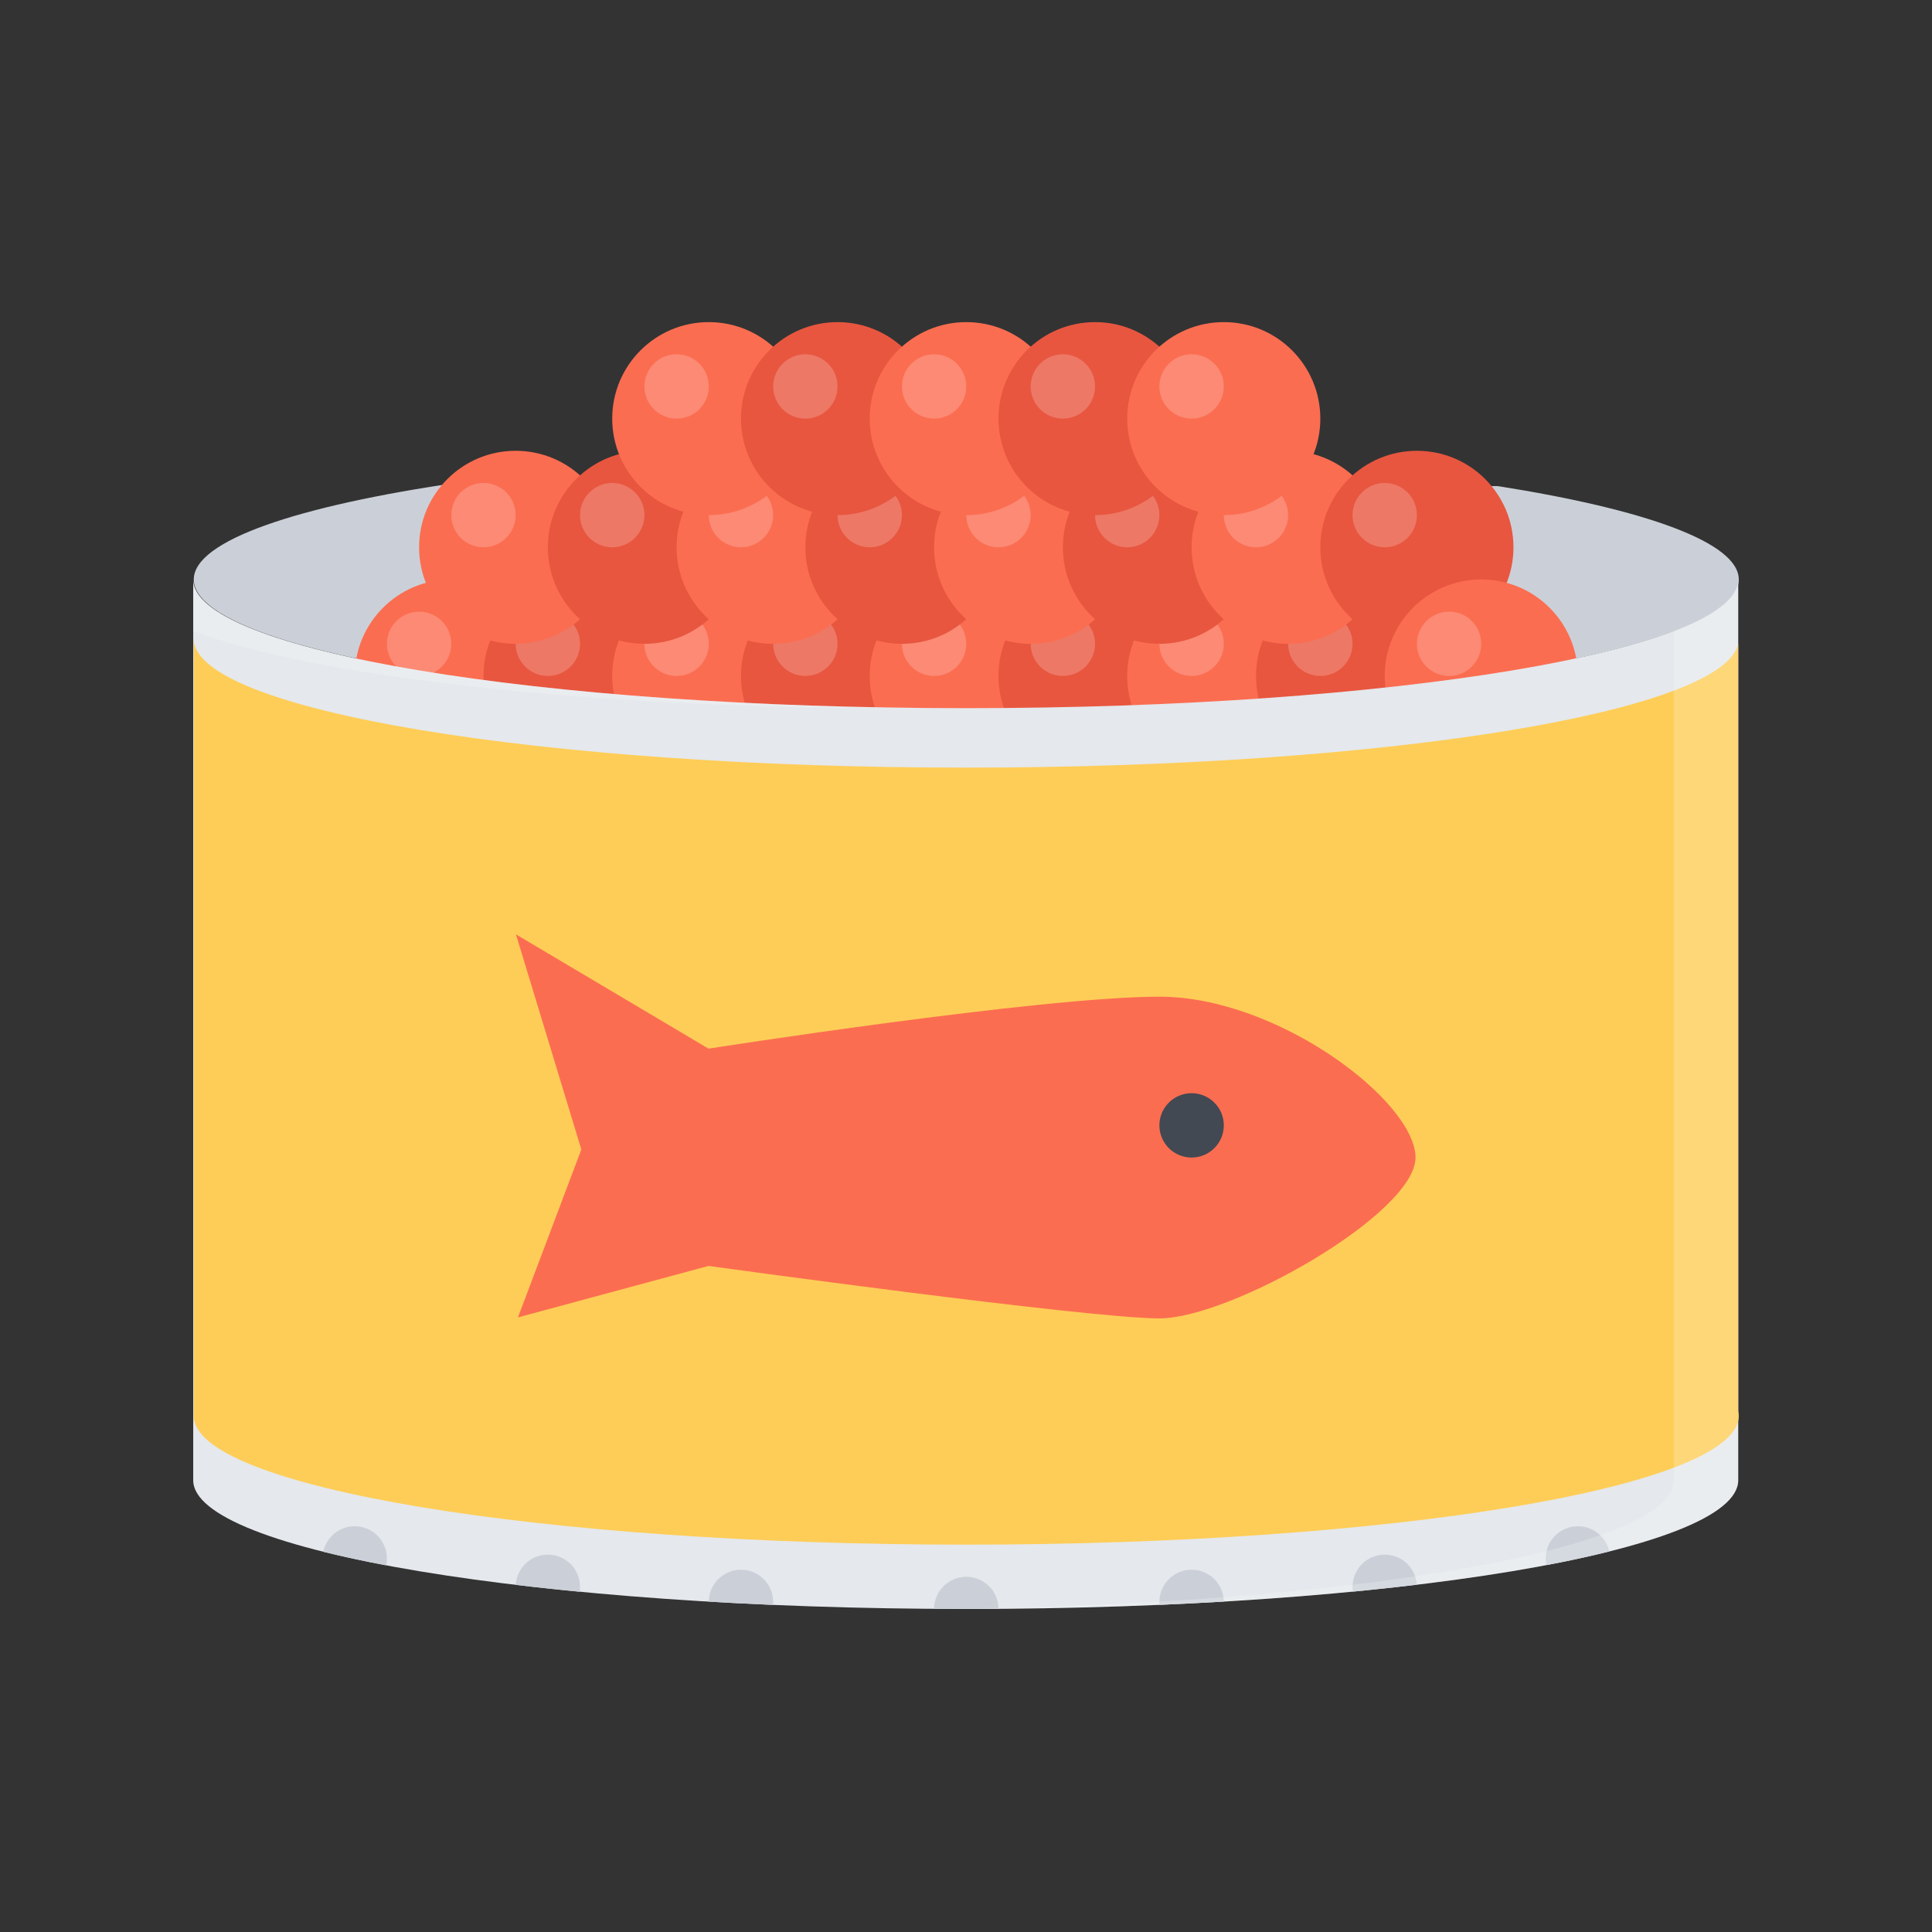 <svg xmlns="http://www.w3.org/2000/svg" xmlns:xlink="http://www.w3.org/1999/xlink" width="1080" zoomAndPan="magnify" viewBox="0 0 810 810" height="1080" preserveAspectRatio="xMidYMid meet" version="1.0"><rect x="0" y="0" width="810" height="810" fill="#333333" stroke="none"/><defs><filter x="0%" y="0%" width="100%" height="100%" id="4507e3dd83"><feColorMatrix values="0 0 0 0 1 0 0 0 0 1 0 0 0 0 1 0 0 0 1 0" color-interpolation-filters="sRGB"/></filter><clipPath id="10a86c35ea"><path d="M 81 242 L 729 242 L 729 674.863 L 81 674.863 Z M 81 242 " clip-rule="nonzero"/></clipPath><clipPath id="c9a701d848"><path d="M 391 661 L 419 661 L 419 674.863 L 391 674.863 Z M 391 661 " clip-rule="nonzero"/></clipPath><clipPath id="f397efb8eb"><path d="M 81 242 L 729 242 L 729 674.863 L 81 674.863 Z M 81 242 " clip-rule="nonzero"/></clipPath><mask id="e502460e04"><g filter="url(#4507e3dd83)"><rect x="-81" width="972" fill="#000000" y="-81" height="972" fill-opacity="0.2"/></g></mask><clipPath id="4d6f7c3626"><path d="M 0 0.879 L 311 0.879 L 311 55 L 0 55 Z M 0 0.879 " clip-rule="nonzero"/></clipPath><clipPath id="74d57c64bd"><path d="M 310 0.879 L 648 0.879 L 648 432.863 L 310 432.863 Z M 310 0.879 " clip-rule="nonzero"/></clipPath><clipPath id="bce2733494"><rect x="0" width="648" y="0" height="433"/></clipPath></defs><path fill="#cbd0d8" d="M 628.023 203.809 L 192.824 202.211 C 124.473 212.09 81.242 226.68 81.242 242.945 C 81.242 272.742 226.254 296.902 405.117 296.902 C 584.004 296.902 728.992 272.742 728.992 242.945 C 728.992 227.539 690.215 213.633 628.023 203.809 Z M 628.023 203.809 " fill-opacity="1" fill-rule="nonzero"/><path fill="#fb6d51" d="M 229.684 283.402 C 229.684 305.758 211.562 323.871 189.207 323.871 C 166.852 323.871 148.727 305.758 148.727 283.402 C 148.727 261.059 166.852 242.945 189.207 242.945 C 211.562 242.945 229.684 261.059 229.684 283.402 Z M 229.684 283.402 " fill-opacity="1" fill-rule="nonzero"/><path fill="#ffffff" d="M 189.207 269.926 C 189.207 277.367 183.164 283.402 175.711 283.402 C 168.262 283.402 162.211 277.367 162.211 269.926 C 162.211 262.473 168.262 256.434 175.711 256.434 C 183.164 256.434 189.207 262.473 189.207 269.926 Z M 189.207 269.926 " fill-opacity="0.2" fill-rule="nonzero"/><path fill="#e8563f" d="M 283.672 283.402 C 283.672 305.758 265.547 323.871 243.18 323.871 C 220.824 323.871 202.703 305.758 202.703 283.402 C 202.703 261.059 220.824 242.945 243.18 242.945 C 265.547 242.945 283.672 261.059 283.672 283.402 Z M 283.672 283.402 " fill-opacity="1" fill-rule="nonzero"/><path fill="#ffffff" d="M 243.18 269.926 C 243.18 277.367 237.141 283.402 229.684 283.402 C 222.238 283.402 216.199 277.367 216.199 269.926 C 216.199 262.473 222.238 256.434 229.684 256.434 C 237.141 256.434 243.18 262.473 243.18 269.926 Z M 243.18 269.926 " fill-opacity="0.2" fill-rule="nonzero"/><path fill="#fb6d51" d="M 337.645 283.402 C 337.645 305.758 319.523 323.871 297.168 323.871 C 274.801 323.871 256.676 305.758 256.676 283.402 C 256.676 261.059 274.801 242.945 297.168 242.945 C 319.523 242.945 337.645 261.059 337.645 283.402 Z M 337.645 283.402 " fill-opacity="1" fill-rule="nonzero"/><path fill="#ffffff" d="M 297.168 269.926 C 297.168 277.367 291.125 283.402 283.668 283.402 C 276.215 283.402 270.172 277.367 270.172 269.926 C 270.172 262.473 276.215 256.434 283.668 256.434 C 291.125 256.434 297.168 262.473 297.168 269.926 Z M 297.168 269.926 " fill-opacity="0.2" fill-rule="nonzero"/><path fill="#e8563f" d="M 391.621 283.402 C 391.621 305.758 373.5 323.871 351.145 323.871 C 328.789 323.871 310.652 305.758 310.652 283.402 C 310.652 261.059 328.789 242.945 351.145 242.945 C 373.5 242.945 391.621 261.059 391.621 283.402 Z M 391.621 283.402 " fill-opacity="1" fill-rule="nonzero"/><path fill="#ffffff" d="M 351.145 269.926 C 351.145 277.367 345.102 283.402 337.645 283.402 C 330.191 283.402 324.148 277.367 324.148 269.926 C 324.148 262.473 330.191 256.434 337.645 256.434 C 345.102 256.434 351.145 262.473 351.145 269.926 Z M 351.145 269.926 " fill-opacity="0.2" fill-rule="nonzero"/><path fill="#fb6d51" d="M 445.617 283.402 C 445.617 305.758 427.484 323.871 405.117 323.871 C 382.762 323.871 364.641 305.758 364.641 283.402 C 364.641 261.059 382.762 242.945 405.117 242.945 C 427.484 242.945 445.617 261.059 445.617 283.402 Z M 445.617 283.402 " fill-opacity="1" fill-rule="nonzero"/><path fill="#ffffff" d="M 405.117 269.926 C 405.117 277.367 399.078 283.402 391.621 283.402 C 384.18 283.402 378.137 277.367 378.137 269.926 C 378.137 262.473 384.176 256.434 391.621 256.434 C 399.078 256.434 405.117 262.473 405.117 269.926 Z M 405.117 269.926 " fill-opacity="0.2" fill-rule="nonzero"/><path fill="#e8563f" d="M 499.582 283.402 C 499.582 305.758 481.449 323.871 459.105 323.871 C 436.738 323.871 418.617 305.758 418.617 283.402 C 418.617 261.059 436.738 242.945 459.105 242.945 C 481.449 242.945 499.582 261.059 499.582 283.402 Z M 499.582 283.402 " fill-opacity="1" fill-rule="nonzero"/><path fill="#ffffff" d="M 459.105 269.926 C 459.105 277.367 453.055 283.402 445.617 283.402 C 438.145 283.402 432.109 277.367 432.109 269.926 C 432.109 262.473 438.145 256.434 445.617 256.434 C 453.055 256.434 459.105 262.473 459.105 269.926 Z M 459.105 269.926 " fill-opacity="0.2" fill-rule="nonzero"/><path fill="#fb6d51" d="M 553.551 283.402 C 553.551 305.758 535.434 323.871 513.09 323.871 C 490.723 323.871 472.59 305.758 472.59 283.402 C 472.59 261.059 490.723 242.945 513.09 242.945 C 535.438 242.945 553.551 261.059 553.551 283.402 Z M 553.551 283.402 " fill-opacity="1" fill-rule="nonzero"/><path fill="#ffffff" d="M 513.09 269.926 C 513.09 277.367 507.039 283.402 499.582 283.402 C 492.129 283.402 486.078 277.367 486.078 269.926 C 486.078 262.473 492.129 256.434 499.582 256.434 C 507.039 256.434 513.09 262.473 513.09 269.926 Z M 513.09 269.926 " fill-opacity="0.2" fill-rule="nonzero"/><path fill="#e8563f" d="M 607.535 283.402 C 607.535 305.758 589.422 323.871 567.055 323.871 C 544.691 323.871 526.578 305.758 526.578 283.402 C 526.578 261.059 544.691 242.945 567.055 242.945 C 589.422 242.945 607.535 261.059 607.535 283.402 Z M 607.535 283.402 " fill-opacity="1" fill-rule="nonzero"/><path fill="#ffffff" d="M 567.055 269.926 C 567.055 277.367 561.023 283.402 553.551 283.402 C 546.113 283.402 540.062 277.367 540.062 269.926 C 540.062 262.473 546.113 256.434 553.551 256.434 C 561.023 256.434 567.055 262.473 567.055 269.926 Z M 567.055 269.926 " fill-opacity="0.2" fill-rule="nonzero"/><path fill="#fb6d51" d="M 256.676 229.453 C 256.676 251.809 238.555 269.926 216.199 269.926 C 193.832 269.926 175.707 251.809 175.707 229.453 C 175.707 207.109 193.832 188.996 216.199 188.996 C 238.555 188.996 256.676 207.109 256.676 229.453 Z M 256.676 229.453 " fill-opacity="1" fill-rule="nonzero"/><path fill="#ffffff" d="M 216.199 215.965 C 216.199 223.418 210.156 229.457 202.703 229.457 C 195.246 229.457 189.203 223.418 189.203 215.965 C 189.203 208.523 195.246 202.484 202.703 202.484 C 210.156 202.484 216.199 208.523 216.199 215.965 Z M 216.199 215.965 " fill-opacity="0.2" fill-rule="nonzero"/><path fill="#e8563f" d="M 310.652 229.453 C 310.652 251.809 292.531 269.926 270.176 269.926 C 247.816 269.926 229.684 251.809 229.684 229.453 C 229.684 207.109 247.816 188.996 270.176 188.996 C 292.531 188.996 310.652 207.109 310.652 229.453 Z M 310.652 229.453 " fill-opacity="1" fill-rule="nonzero"/><path fill="#ffffff" d="M 270.176 215.965 C 270.176 223.418 264.133 229.457 256.676 229.457 C 249.23 229.457 243.18 223.418 243.18 215.965 C 243.18 208.523 249.23 202.484 256.676 202.484 C 264.133 202.484 270.176 208.523 270.176 215.965 Z M 270.176 215.965 " fill-opacity="0.2" fill-rule="nonzero"/><path fill="#fb6d51" d="M 364.641 229.453 C 364.641 251.809 346.516 269.926 324.148 269.926 C 301.793 269.926 283.672 251.809 283.672 229.453 C 283.672 207.109 301.793 188.996 324.148 188.996 C 346.516 188.996 364.641 207.109 364.641 229.453 Z M 364.641 229.453 " fill-opacity="1" fill-rule="nonzero"/><path fill="#ffffff" d="M 324.148 215.965 C 324.148 223.418 318.109 229.457 310.652 229.457 C 303.207 229.457 297.168 223.418 297.168 215.965 C 297.168 208.523 303.207 202.484 310.652 202.484 C 318.109 202.484 324.148 208.523 324.148 215.965 Z M 324.148 215.965 " fill-opacity="0.2" fill-rule="nonzero"/><path fill="#e8563f" d="M 418.617 229.453 C 418.617 251.809 400.492 269.926 378.137 269.926 C 355.77 269.926 337.645 251.809 337.645 229.453 C 337.645 207.109 355.77 188.996 378.137 188.996 C 400.492 188.996 418.617 207.109 418.617 229.453 Z M 418.617 229.453 " fill-opacity="1" fill-rule="nonzero"/><path fill="#ffffff" d="M 378.137 215.965 C 378.137 223.418 372.094 229.457 364.641 229.457 C 357.184 229.457 351.145 223.418 351.145 215.965 C 351.145 208.523 357.184 202.484 364.641 202.484 C 372.094 202.484 378.137 208.523 378.137 215.965 Z M 378.137 215.965 " fill-opacity="0.2" fill-rule="nonzero"/><path fill="#fb6d51" d="M 472.59 229.453 C 472.59 251.809 454.477 269.926 432.109 269.926 C 409.758 269.926 391.621 251.809 391.621 229.453 C 391.621 207.109 409.758 188.996 432.109 188.996 C 454.477 188.996 472.59 207.109 472.59 229.453 Z M 472.59 229.453 " fill-opacity="1" fill-rule="nonzero"/><path fill="#ffffff" d="M 432.109 215.965 C 432.109 223.418 426.078 229.457 418.617 229.457 C 411.16 229.457 405.117 223.418 405.117 215.965 C 405.117 208.523 411.16 202.484 418.617 202.484 C 426.078 202.484 432.109 208.523 432.109 215.965 Z M 432.109 215.965 " fill-opacity="0.2" fill-rule="nonzero"/><path fill="#e8563f" d="M 526.578 229.453 C 526.578 251.809 508.445 269.926 486.078 269.926 C 463.734 269.926 445.617 251.809 445.617 229.453 C 445.617 207.109 463.73 188.996 486.078 188.996 C 508.441 188.996 526.578 207.109 526.578 229.453 Z M 526.578 229.453 " fill-opacity="1" fill-rule="nonzero"/><path fill="#ffffff" d="M 486.078 215.965 C 486.078 223.418 480.047 229.457 472.594 229.457 C 465.156 229.457 459.105 223.418 459.105 215.965 C 459.105 208.523 465.156 202.484 472.594 202.484 C 480.047 202.484 486.078 208.523 486.078 215.965 Z M 486.078 215.965 " fill-opacity="0.2" fill-rule="nonzero"/><path fill="#fb6d51" d="M 580.562 229.453 C 580.562 251.809 562.43 269.926 540.062 269.926 C 517.719 269.926 499.586 251.809 499.586 229.453 C 499.586 207.109 517.719 188.996 540.062 188.996 C 562.43 188.996 580.562 207.109 580.562 229.453 Z M 580.562 229.453 " fill-opacity="1" fill-rule="nonzero"/><path fill="#ffffff" d="M 540.062 215.965 C 540.062 223.418 534.012 229.457 526.578 229.457 C 519.121 229.457 513.094 223.418 513.094 215.965 C 513.094 208.523 519.121 202.484 526.578 202.484 C 534.012 202.484 540.062 208.523 540.062 215.965 Z M 540.062 215.965 " fill-opacity="0.2" fill-rule="nonzero"/><path fill="#fb6d51" d="M 337.645 175.508 C 337.645 197.852 319.523 215.965 297.168 215.965 C 274.801 215.965 256.676 197.852 256.676 175.508 C 256.676 153.16 274.801 135.047 297.168 135.047 C 319.523 135.047 337.645 153.16 337.645 175.508 Z M 337.645 175.508 " fill-opacity="1" fill-rule="nonzero"/><path fill="#ffffff" d="M 297.168 162.016 C 297.168 169.469 291.125 175.508 283.668 175.508 C 276.215 175.508 270.172 169.469 270.172 162.016 C 270.172 154.574 276.215 148.527 283.668 148.527 C 291.125 148.527 297.168 154.574 297.168 162.016 Z M 297.168 162.016 " fill-opacity="0.2" fill-rule="nonzero"/><path fill="#e8563f" d="M 391.621 175.508 C 391.621 197.852 373.5 215.965 351.145 215.965 C 328.789 215.965 310.652 197.852 310.652 175.508 C 310.652 153.16 328.789 135.047 351.145 135.047 C 373.5 135.047 391.621 153.16 391.621 175.508 Z M 391.621 175.508 " fill-opacity="1" fill-rule="nonzero"/><path fill="#ffffff" d="M 351.145 162.016 C 351.145 169.469 345.102 175.508 337.645 175.508 C 330.191 175.508 324.148 169.469 324.148 162.016 C 324.148 154.574 330.191 148.527 337.645 148.527 C 345.102 148.527 351.145 154.574 351.145 162.016 Z M 351.145 162.016 " fill-opacity="0.2" fill-rule="nonzero"/><path fill="#fb6d51" d="M 445.617 175.508 C 445.617 197.852 427.484 215.965 405.117 215.965 C 382.762 215.965 364.641 197.852 364.641 175.508 C 364.641 153.16 382.762 135.047 405.117 135.047 C 427.484 135.047 445.617 153.16 445.617 175.508 Z M 445.617 175.508 " fill-opacity="1" fill-rule="nonzero"/><path fill="#ffffff" d="M 405.117 162.016 C 405.117 169.469 399.078 175.508 391.621 175.508 C 384.18 175.508 378.137 169.469 378.137 162.016 C 378.137 154.574 384.176 148.527 391.621 148.527 C 399.078 148.527 405.117 154.574 405.117 162.016 Z M 405.117 162.016 " fill-opacity="0.2" fill-rule="nonzero"/><path fill="#e8563f" d="M 499.582 175.508 C 499.582 197.852 481.449 215.965 459.105 215.965 C 436.738 215.965 418.617 197.852 418.617 175.508 C 418.617 153.16 436.738 135.047 459.105 135.047 C 481.449 135.047 499.582 153.16 499.582 175.508 Z M 499.582 175.508 " fill-opacity="1" fill-rule="nonzero"/><path fill="#ffffff" d="M 459.105 162.016 C 459.105 169.469 453.055 175.508 445.617 175.508 C 438.145 175.508 432.109 169.469 432.109 162.016 C 432.109 154.574 438.145 148.527 445.617 148.527 C 453.055 148.527 459.105 154.574 459.105 162.016 Z M 459.105 162.016 " fill-opacity="0.2" fill-rule="nonzero"/><path fill="#fb6d51" d="M 553.551 175.508 C 553.551 197.852 535.434 215.965 513.09 215.965 C 490.723 215.965 472.59 197.852 472.59 175.508 C 472.59 153.16 490.723 135.047 513.09 135.047 C 535.438 135.047 553.551 153.16 553.551 175.508 Z M 553.551 175.508 " fill-opacity="1" fill-rule="nonzero"/><path fill="#ffffff" d="M 513.09 162.016 C 513.09 169.469 507.039 175.508 499.582 175.508 C 492.129 175.508 486.078 169.469 486.078 162.016 C 486.078 154.574 492.129 148.527 499.582 148.527 C 507.039 148.527 513.09 154.574 513.09 162.016 Z M 513.09 162.016 " fill-opacity="0.2" fill-rule="nonzero"/><path fill="#e8563f" d="M 634.527 229.453 C 634.527 251.809 616.395 269.926 594.051 269.926 C 571.684 269.926 553.551 251.809 553.551 229.453 C 553.551 207.109 571.684 188.996 594.051 188.996 C 616.395 188.996 634.527 207.109 634.527 229.453 Z M 634.527 229.453 " fill-opacity="1" fill-rule="nonzero"/><path fill="#ffffff" d="M 594.051 215.965 C 594.051 223.418 587.996 229.457 580.562 229.457 C 573.086 229.457 567.055 223.418 567.055 215.965 C 567.055 208.523 573.086 202.484 580.562 202.484 C 587.996 202.484 594.051 208.523 594.051 215.965 Z M 594.051 215.965 " fill-opacity="0.2" fill-rule="nonzero"/><path fill="#fb6d51" d="M 661.523 283.402 C 661.523 305.758 643.41 323.871 621.023 323.871 C 598.676 323.871 580.562 305.758 580.562 283.402 C 580.562 261.059 598.676 242.945 621.023 242.945 C 643.41 242.945 661.523 261.059 661.523 283.402 Z M 661.523 283.402 " fill-opacity="1" fill-rule="nonzero"/><path fill="#ffffff" d="M 621.023 269.926 C 621.023 277.367 614.992 283.402 607.535 283.402 C 600.102 283.402 594.051 277.367 594.051 269.926 C 594.051 262.473 600.102 256.434 607.535 256.434 C 614.992 256.434 621.023 262.473 621.023 269.926 Z M 621.023 269.926 " fill-opacity="0.2" fill-rule="nonzero"/><g clip-path="url(#10a86c35ea)"><path fill="#e5e8ec" d="M 404.883 296.902 C 226.008 296.902 81.008 272.742 81.008 242.945 L 81.008 620.598 C 81.008 650.402 226.008 674.555 404.883 674.555 C 583.746 674.555 728.754 650.402 728.754 620.598 L 728.754 242.945 C 728.758 272.742 583.746 296.902 404.883 296.902 Z M 404.883 296.902 " fill-opacity="1" fill-rule="nonzero"/></g><g clip-path="url(#c9a701d848)"><path fill="#cbd0d8" d="M 391.633 674.516 C 396.023 674.555 400.441 674.555 404.883 674.555 C 409.48 674.555 414.059 674.555 418.617 674.516 C 418.586 667.086 412.555 661.078 405.121 661.078 C 397.684 661.078 391.652 667.086 391.633 674.516 Z M 391.633 674.516 " fill-opacity="1" fill-rule="nonzero"/></g><path fill="#cbd0d8" d="M 499.582 658.113 C 492.129 658.113 486.078 664.16 486.078 671.613 C 486.078 672.027 486.117 672.441 486.156 672.855 C 495.293 672.461 504.27 671.984 513.07 671.473 C 513.012 664.082 507 658.113 499.582 658.113 Z M 499.582 658.113 " fill-opacity="1" fill-rule="nonzero"/><path fill="#cbd0d8" d="M 580.562 651.785 C 573.086 651.785 567.055 657.836 567.055 665.285 C 567.055 665.98 567.113 666.648 567.234 667.305 C 576.449 666.414 585.387 665.445 594.008 664.398 C 593.535 657.359 587.723 651.785 580.562 651.785 Z M 580.562 651.785 " fill-opacity="1" fill-rule="nonzero"/><path fill="#cbd0d8" d="M 661.523 639.887 C 654.066 639.887 648.035 645.938 648.035 653.367 C 648.035 654.355 648.133 655.285 648.312 656.195 C 657.844 654.395 666.664 652.457 674.691 650.461 C 673.348 644.414 667.969 639.887 661.523 639.887 Z M 661.523 639.887 " fill-opacity="1" fill-rule="nonzero"/><path fill="#cbd0d8" d="M 310.652 658.113 C 303.238 658.113 297.227 664.121 297.168 671.512 C 305.977 672.027 314.957 672.48 324.09 672.855 C 324.129 672.461 324.152 672.027 324.152 671.613 C 324.148 664.16 318.109 658.113 310.652 658.113 Z M 310.652 658.113 " fill-opacity="1" fill-rule="nonzero"/><path fill="#cbd0d8" d="M 229.684 651.785 C 222.516 651.785 216.664 657.402 216.238 664.477 C 224.852 665.504 233.789 666.453 243.012 667.359 C 243.113 666.691 243.18 665.977 243.18 665.285 C 243.18 657.836 237.141 651.785 229.684 651.785 Z M 229.684 651.785 " fill-opacity="1" fill-rule="nonzero"/><path fill="#cbd0d8" d="M 148.727 639.887 C 142.23 639.887 136.812 644.473 135.527 650.582 C 143.555 652.578 152.375 654.477 161.895 656.293 C 162.105 655.344 162.211 654.375 162.211 653.371 C 162.211 645.938 156.172 639.887 148.727 639.887 Z M 148.727 639.887 " fill-opacity="1" fill-rule="nonzero"/><path fill="#fecd57" d="M 728.758 269.984 C 722.113 298.801 579.77 321.836 405.117 321.836 C 226.254 321.828 81.254 297.676 81.254 267.879 L 81.242 267.879 L 81.242 593.641 C 81.242 623.445 226.254 647.598 405.117 647.598 C 584.004 647.598 728.992 623.441 728.992 593.641 C 728.992 592.93 728.914 592.234 728.754 591.543 L 728.754 269.984 Z M 728.758 269.984 " fill-opacity="1" fill-rule="nonzero"/><path fill="#fb6d51" d="M 486.078 552.742 C 456.141 552.742 297.047 530.746 297.047 530.746 L 217.156 552.328 L 243.727 481.926 L 216.316 391.734 L 297.047 439.645 C 297.047 439.645 436.184 417.867 486.078 417.867 C 535.992 417.867 593.457 461.883 593.457 485.305 C 593.457 508.727 516.02 552.742 486.078 552.742 Z M 486.078 552.742 " fill-opacity="1" fill-rule="nonzero"/><path fill="#424953" d="M 513.09 471.805 C 513.09 479.277 507.039 485.305 499.582 485.305 C 492.129 485.305 486.078 479.277 486.078 471.805 C 486.078 464.375 492.129 458.324 499.582 458.324 C 507.039 458.324 513.09 464.375 513.09 471.805 Z M 513.09 471.805 " fill-opacity="1" fill-rule="nonzero"/><g clip-path="url(#f397efb8eb)"><g mask="url(#e502460e04)"><g transform="matrix(1, 0, 0, 1, 81, 242)"><g clip-path="url(#bce2733494)"><g clip-path="url(#4d6f7c3626)"><path fill="#ffffff" d="M 296.891 54.902 C 301.406 54.902 305.906 54.883 310.387 54.855 C 137.777 53.668 0.008 29.988 0.008 0.945 L 0.008 22.539 C 50.008 41.594 164.117 54.902 296.891 54.902 Z M 296.891 54.902 " fill-opacity="1" fill-rule="nonzero"/></g><g clip-path="url(#74d57c64bd)"><path fill="#ffffff" d="M 620.762 22.539 L 620.762 378.598 C 620.762 407.652 482.992 431.332 310.383 432.516 C 314.863 432.555 319.363 432.555 323.883 432.555 C 502.746 432.555 647.754 408.402 647.754 378.598 L 647.754 0.945 C 647.758 8.625 638.125 15.926 620.762 22.539 Z M 620.762 22.539 " fill-opacity="1" fill-rule="nonzero"/></g></g></g></g></g></svg>